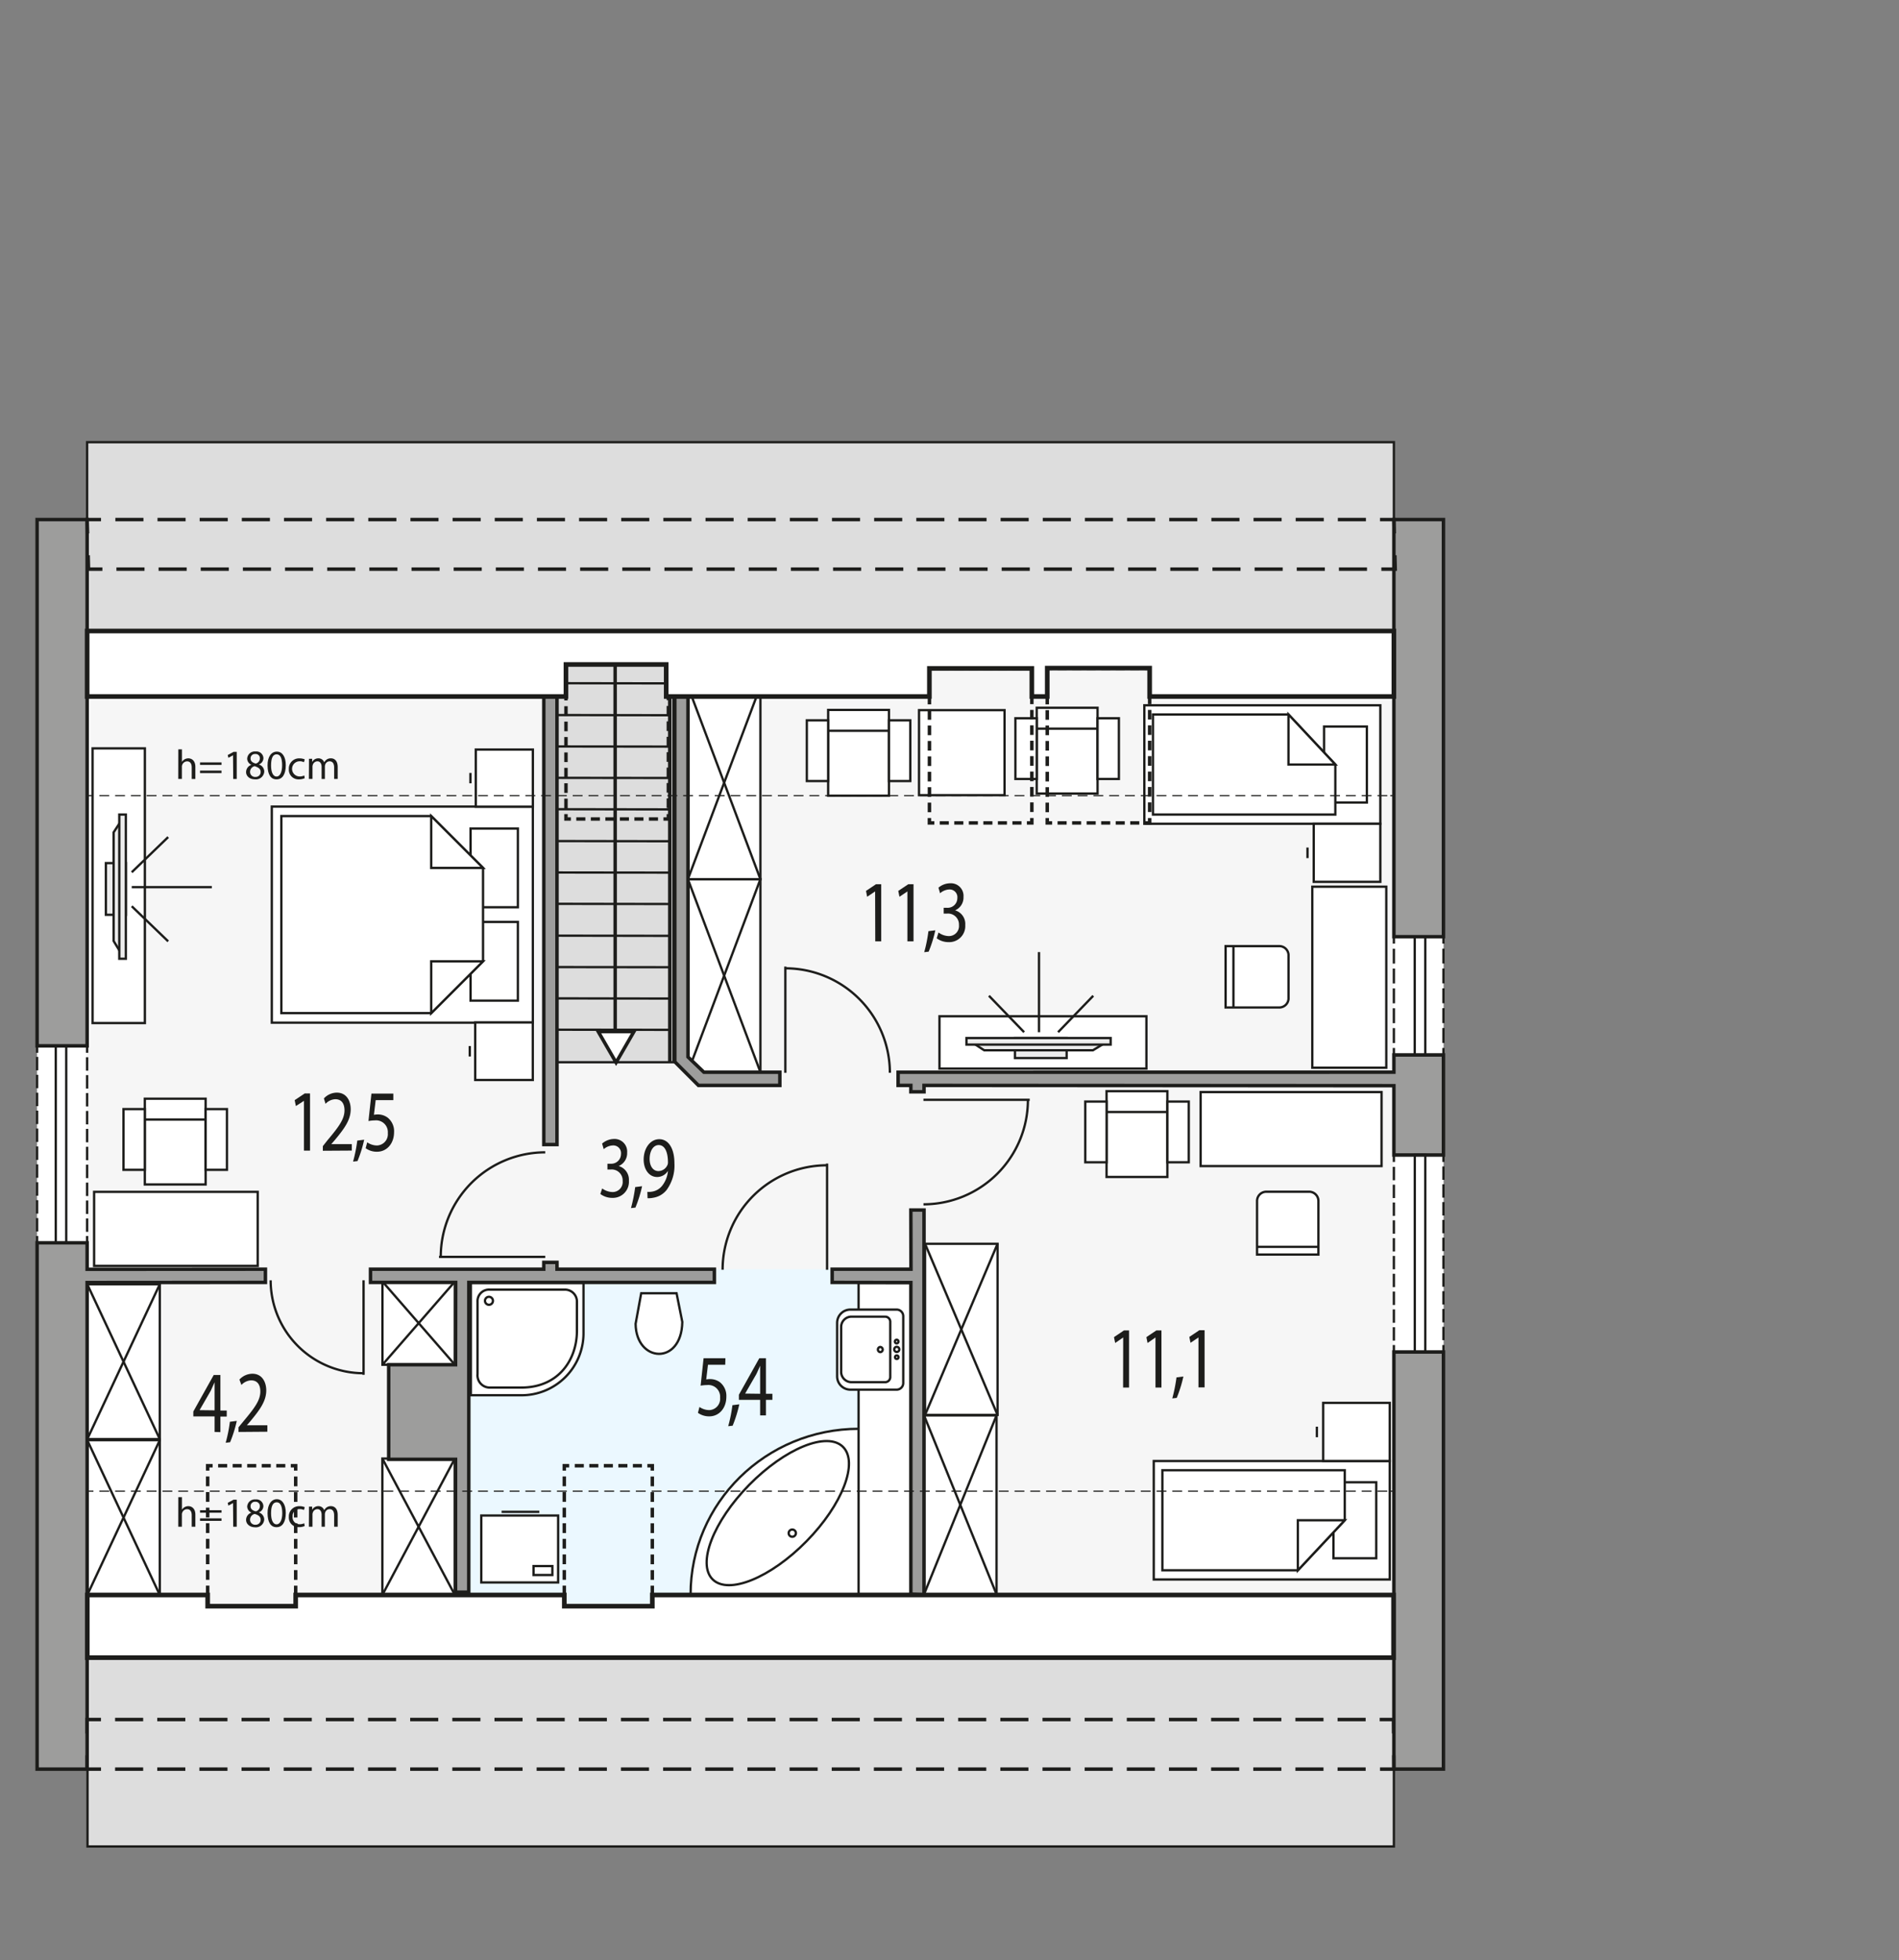 <svg xmlns="http://www.w3.org/2000/svg" viewBox="0 0 410.39 423.58"><rect x="0" y="0" width="410.39" height="423.58" fill="#808080" stroke="none"/><defs><style>.a{fill:#f6f6f6;}.b{fill:#ebf8ff;}.ag,.c,.j,.l,.n,.o,.z{fill:#fff;}.ac,.ad,.ae,.af,.ah,.ai,.d,.e,.f,.g,.h,.i,.k,.m,.t,.v,.w,.x{fill:none;}.aa,.ab,.ac,.ad,.ae,.af,.ag,.ah,.ai,.d,.e,.f,.g,.h,.i,.j,.k,.l,.m,.n,.o,.p,.q,.r,.s,.t,.u,.v,.w,.x,.z{stroke:#1d1d1b;}.aa,.ab,.ac,.ad,.d,.e,.f,.g,.h,.i,.n,.o,.p,.r,.s,.v,.w,.x,.z{stroke-miterlimit:10;}.aa,.ab,.d,.e,.f,.g,.h,.i,.j,.k,.l,.m,.n,.o,.p,.q{stroke-width:0.5px;}.e{stroke-dasharray:2.6 0.87;}.f{stroke-dasharray:2.9 0.97;}.g{stroke-dasharray:2.57 0.86;}.h{stroke-dasharray:3.22 1.07;}.i{stroke-dasharray:2.89 0.96;}.ae,.af,.ag,.ah,.ai,.j,.k,.l,.m,.q,.t,.u{stroke-miterlimit:22.93;}.ab,.ag,.j,.k,.s{fill-rule:evenodd;}.n{stroke-linecap:round;}.o,.z{stroke-linecap:square;}.p,.q{fill:#ddd;}.r,.s,.u{fill:#9d9d9c;}.ae,.af,.ah,.ai,.r,.s,.t,.u,.v,.w,.x,.z{stroke-width:0.75px;}.w{stroke-dasharray:6.07 3.04;}.x{stroke-dasharray:6.07 3.04;}.y{fill:#1d1d1b;}.aa,.ab{fill:#ececec;}.ac,.ad{stroke-width:0.25px;}.ad{stroke-dasharray:2.13 1.28;}.ae{stroke-dasharray:1.96 1.18;}.af{stroke-dasharray:2.08 1.25;}.ah{stroke-dasharray:1.96 1.18;}.ai{stroke-dasharray:2.11 1.26;}</style></defs><rect class="a" x="8.02" y="112.27" width="303.92" height="270.01"/><rect class="b" x="100.61" y="274.25" width="99.08" height="80.3"/><rect class="c" x="8.02" y="225.99" width="10.81" height="42.59"/><polyline class="d" points="18.83 267.08 18.83 268.58 17.33 268.58"/><line class="e" x1="16.47" y1="268.58" x2="9.95" y2="268.58"/><polyline class="d" points="9.52 268.58 8.02 268.58 8.02 267.08"/><line class="f" x1="8.02" y1="266.11" x2="8.02" y2="227.97"/><polyline class="d" points="8.02 227.49 8.02 225.99 9.52 225.99"/><line class="e" x1="10.39" y1="225.99" x2="16.9" y2="225.99"/><polyline class="d" points="17.33 225.99 18.83 225.99 18.83 227.49"/><line class="f" x1="18.83" y1="228.45" x2="18.83" y2="266.6"/><rect class="c" x="301.23" y="202.4" width="10.71" height="25.55"/><polyline class="d" points="311.94 226.45 311.94 227.95 310.44 227.95"/><line class="g" x1="309.59" y1="227.95" x2="303.16" y2="227.95"/><polyline class="d" points="302.73 227.95 301.23 227.95 301.23 226.45"/><line class="h" x1="301.23" y1="225.38" x2="301.23" y2="204.44"/><polyline class="d" points="301.23 203.9 301.23 202.4 302.73 202.4"/><line class="g" x1="303.59" y1="202.4" x2="310.01" y2="202.4"/><polyline class="d" points="310.44 202.4 311.94 202.4 311.94 203.9"/><line class="h" x1="311.94" y1="204.98" x2="311.94" y2="225.92"/><rect class="c" x="301.23" y="249.58" width="10.71" height="42.56"/><polyline class="d" points="311.94 290.64 311.94 292.14 310.44 292.14"/><line class="g" x1="309.59" y1="292.14" x2="303.16" y2="292.14"/><polyline class="d" points="302.73 292.14 301.23 292.14 301.23 290.64"/><line class="i" x1="301.23" y1="289.68" x2="301.23" y2="251.56"/><polyline class="d" points="301.23 251.08 301.23 249.58 302.73 249.58"/><line class="g" x1="303.59" y1="249.58" x2="310.01" y2="249.58"/><polyline class="d" points="310.44 249.58 311.94 249.58 311.94 251.08"/><line class="i" x1="311.94" y1="252.05" x2="311.94" y2="290.16"/><path class="j" d="M126.1,277.22H101.76v24.27h10.83a13.39,13.39,0,0,0,13.51-13.43Z"/><path class="j" d="M103.2,296.94V281.27a2.48,2.48,0,0,1,2.68-2.6H122a2.58,2.58,0,0,1,2.68,2.6v6.28c0,6.29-4,12.3-12.07,12.28h-6.71A2.64,2.64,0,0,1,103.2,296.94Z"/><path class="k" d="M105.67,280.22a.86.86,0,1,0,.86.86A.87.87,0,0,0,105.67,280.22Z"/><path class="j" d="M185.6,344.54l.06-35.8h-.06c-20.08,0-36.36,16-36.36,35.8Z"/><path class="k" d="M161.89,320.87c7.78-7.91,16.85-11.6,20.27-8.24s-.1,12.5-7.87,20.41-16.85,11.61-20.27,8.25S154.12,328.79,161.89,320.87Z"/><path class="k" d="M172,331.26a.78.78,0,1,0-.78.81A.79.79,0,0,0,172,331.26Z"/><rect class="l" x="104.01" y="327.48" width="16.61" height="14.46"/><rect class="m" x="115.3" y="338.4" width="4.07" height="1.93"/><line class="m" x1="116.55" y1="326.68" x2="108.4" y2="326.68"/><rect class="l" x="185.54" y="277.22" width="11.3" height="67.25"/><path class="j" d="M195.2,284.41v14.44a1.43,1.43,0,0,1-1.43,1.43h-10a2.87,2.87,0,0,1-2.86-2.86V285.84a2.87,2.87,0,0,1,2.86-2.86h10A1.43,1.43,0,0,1,195.2,284.41Z"/><path class="k" d="M192.39,285.67v11.82a1.11,1.11,0,0,1-1,1.17H183.9a2.24,2.24,0,0,1-2.12-2.34v-9.48a2.24,2.24,0,0,1,2.12-2.33h7.44A1.11,1.11,0,0,1,192.39,285.67Z"/><path class="k" d="M190.76,291.62a.55.55,0,0,1-.55.55.56.56,0,0,1,0-1.11A.56.56,0,0,1,190.76,291.62Z"/><path class="k" d="M194.35,291.58a.55.55,0,0,1-1.1,0,.55.55,0,0,1,1.1,0Z"/><path class="k" d="M194.18,293.27a.38.38,0,1,1-.76,0,.38.38,0,1,1,.76,0Z"/><path class="k" d="M194.17,289.88a.39.39,0,1,1-.39-.38A.38.38,0,0,1,194.17,289.88Z"/><path class="j" d="M147.45,285.65l-1.24-6.2h-7.64l-1.21,6.6C137.45,294.45,147.29,295.1,147.45,285.65Z"/><rect class="l" x="203.03" y="219.6" width="44.72" height="11.31"/><rect class="l" x="198.61" y="153.45" width="18.48" height="18.38"/><rect class="l" x="283.6" y="191.6" width="15.99" height="39.11"/><rect class="n" x="178.97" y="156.05" width="13.14" height="15.88"/><rect class="o" x="178.97" y="153.4" width="13.14" height="4.51"/><rect class="o" x="174.36" y="155.65" width="4.61" height="13.12"/><rect class="o" x="192.11" y="155.65" width="4.61" height="13.12"/><rect class="n" x="224.05" y="155.6" width="13.14" height="15.88"/><rect class="o" x="224.05" y="152.94" width="13.14" height="4.51"/><rect class="o" x="219.44" y="155.2" width="4.61" height="13.12"/><rect class="o" x="237.19" y="155.2" width="4.61" height="13.12"/><path class="j" d="M278.46,206.27v9.6a2,2,0,0,1-2,1.83H264.86V204.44h11.56A2,2,0,0,1,278.46,206.27Z"/><line class="l" x1="266.56" y1="204.27" x2="266.56" y2="217.53"/><rect class="l" x="148.66" y="189.97" width="15.67" height="41.7"/><line class="l" x1="148.66" y1="189.97" x2="164.33" y2="231.67"/><line class="l" x1="164.33" y1="189.97" x2="148.66" y2="231.67"/><rect class="l" x="247.3" y="152.4" width="51" height="25.6"/><rect class="l" x="286.14" y="156.99" width="9.25" height="16.42"/><polygon class="j" points="278.45 154.39 288.58 165.2 288.58 176.01 249.17 176.01 249.17 154.39 278.45 154.39"/><polygon class="j" points="278.45 154.38 278.45 165.2 288.58 165.2 278.45 154.38"/><rect class="l" x="283.91" y="178" width="14.39" height="12.55"/><line class="l" x1="282.56" y1="183.14" x2="282.56" y2="185.42"/><rect class="l" x="148.66" y="148.28" width="15.67" height="41.7"/><line class="l" x1="148.66" y1="148.28" x2="164.33" y2="189.98"/><line class="l" x1="164.33" y1="148.28" x2="148.66" y2="189.98"/><rect class="l" x="259.47" y="235.98" width="39.1" height="15.99"/><rect class="n" x="239.14" y="238.44" width="13.14" height="15.88"/><rect class="o" x="239.14" y="235.78" width="13.14" height="4.51"/><rect class="o" x="234.54" y="238.03" width="4.61" height="13.12"/><rect class="o" x="252.29" y="238.03" width="4.61" height="13.12"/><path class="j" d="M283.09,257.52h-9.6a2,2,0,0,0-1.83,2v11.57h13.26V259.56A2,2,0,0,0,283.09,257.52Z"/><line class="l" x1="285.09" y1="269.42" x2="271.83" y2="269.42"/><rect class="l" x="249.34" y="315.7" width="51" height="25.6"/><rect class="l" x="288.17" y="320.29" width="9.25" height="16.42"/><polygon class="j" points="280.48 339.31 290.61 328.5 290.61 317.69 251.2 317.69 251.2 339.31 280.48 339.31"/><polygon class="j" points="280.48 339.32 280.48 328.5 290.61 328.5 280.48 339.32"/><rect class="l" x="285.95" y="303.14" width="14.39" height="12.55"/><line class="l" x1="284.59" y1="310.56" x2="284.59" y2="308.28"/><rect class="l" x="199.69" y="305.84" width="15.67" height="38.66"/><line class="l" x1="199.69" y1="305.84" x2="215.36" y2="344.51"/><line class="l" x1="215.36" y1="305.84" x2="199.69" y2="344.51"/><rect class="l" x="199.91" y="268.76" width="15.67" height="36.99"/><line class="l" x1="199.91" y1="268.76" x2="215.58" y2="305.76"/><line class="l" x1="215.58" y1="268.76" x2="199.91" y2="305.76"/><rect class="l" x="20.01" y="161.71" width="11.3" height="59.36"/><rect class="l" x="20.34" y="257.54" width="35.35" height="15.99"/><polygon class="j" points="115.15 220.98 115.15 200.8 115.15 194.47 115.15 174.29 58.74 174.29 58.74 194.47 58.74 200.8 58.74 220.98 115.15 220.98"/><rect class="l" x="101.69" y="179.04" width="10.23" height="17"/><rect class="l" x="101.69" y="199.22" width="10.23" height="17"/><polygon class="j" points="93.19 176.34 104.39 187.54 104.39 198.74 104.39 198.74 104.39 207.72 93.19 218.92 60.8 218.92 60.8 198.74 60.8 196.53 60.8 176.34 93.19 176.34"/><polygon class="j" points="93.19 176.34 93.19 187.54 104.39 187.54 93.19 176.34"/><polygon class="j" points="93.19 218.93 93.19 207.72 104.39 207.72 93.19 218.93"/><rect class="l" x="102.7" y="220.94" width="12.44" height="12.43"/><line class="l" x1="101.52" y1="226.03" x2="101.52" y2="228.29"/><rect class="l" x="102.82" y="161.97" width="12.34" height="12.34"/><line class="l" x1="101.66" y1="167.02" x2="101.66" y2="169.26"/><rect class="n" x="31.3" y="240.06" width="13.14" height="15.88"/><rect class="o" x="31.3" y="237.41" width="13.14" height="4.51"/><rect class="o" x="26.69" y="239.66" width="4.61" height="13.12"/><rect class="o" x="44.44" y="239.66" width="4.61" height="13.12"/><rect class="l" x="18.86" y="277.51" width="15.67" height="33.45"/><line class="l" x1="18.86" y1="277.51" x2="34.53" y2="310.97"/><line class="l" x1="34.53" y1="277.51" x2="18.86" y2="310.97"/><rect class="l" x="18.86" y="311.2" width="15.67" height="33.45"/><line class="l" x1="18.86" y1="311.2" x2="34.53" y2="344.65"/><line class="l" x1="34.53" y1="311.2" x2="18.86" y2="344.65"/><rect class="l" x="82.63" y="315.17" width="15.67" height="29.47"/><line class="l" x1="82.63" y1="315.17" x2="98.3" y2="344.64"/><line class="l" x1="98.3" y1="315.17" x2="82.63" y2="344.64"/><rect class="l" x="82.65" y="276.92" width="15.67" height="17.98"/><line class="l" x1="82.65" y1="276.92" x2="98.31" y2="294.9"/><line class="l" x1="98.31" y1="276.92" x2="82.65" y2="294.9"/><rect class="p" x="18.83" y="95.55" width="282.4" height="40.79"/><rect class="p" x="18.91" y="358.2" width="282.32" height="40.79"/><rect class="q" x="120.37" y="137.72" width="25.17" height="91.81"/><rect class="r" x="8.02" y="112.27" width="10.81" height="113.72"/><polygon class="s" points="18.83 382.28 8.02 382.28 8.02 268.55 18.83 268.55 18.83 274.27 57.36 274.25 57.36 277.11 18.83 277.14 18.83 382.28"/><polygon class="s" points="154.38 277.11 101.32 277.11 101.3 344.04 98.45 344.04 98.45 315.34 84 315.34 84 294.89 98.45 294.89 98.48 277.11 80.07 277.11 80.07 274.25 117.51 274.25 117.52 272.78 120.37 272.78 120.38 274.25 154.38 274.25 154.38 277.11"/><rect class="r" x="117.52" y="150.5" width="2.85" height="96.82"/><polygon class="s" points="168.53 231.69 168.53 234.54 150.94 234.54 145.83 229.43 145.83 150.5 148.68 150.5 148.68 228.39 152.12 231.69 168.53 231.69"/><rect class="r" x="301.23" y="112.27" width="10.71" height="90.14"/><polygon class="s" points="311.94 249.58 301.23 249.58 301.23 234.6 199.69 234.54 199.69 235.92 196.84 235.92 196.84 234.54 194.09 234.54 194.09 231.69 301.23 231.68 301.23 227.95 311.94 227.95 311.94 249.58"/><rect class="r" x="301.23" y="292.14" width="10.71" height="90.13"/><polygon class="s" points="199.69 344.64 196.84 344.48 196.84 277.14 179.84 277.11 179.84 274.25 196.87 274.25 196.84 261.47 199.69 261.47 199.69 344.64"/><rect class="d" x="12.05" y="225.97" width="2.26" height="42.58"/><rect class="d" x="305.73" y="202.4" width="2.28" height="25.55"/><rect class="d" x="305.75" y="249.46" width="2.26" height="42.67"/><line class="m" x1="120.35" y1="215.73" x2="144.73" y2="215.77"/><line class="m" x1="120.37" y1="208.97" x2="144.74" y2="209"/><line class="m" x1="120.35" y1="202.18" x2="144.73" y2="202.22"/><line class="m" x1="120.35" y1="195.3" x2="144.73" y2="195.34"/><line class="m" x1="120.37" y1="188.53" x2="144.74" y2="188.56"/><line class="m" x1="120.35" y1="181.74" x2="144.73" y2="181.78"/><line class="m" x1="120.35" y1="174.86" x2="144.73" y2="174.9"/><line class="m" x1="120.37" y1="168.08" x2="144.74" y2="168.11"/><line class="m" x1="120.37" y1="161.3" x2="144.74" y2="161.33"/><line class="m" x1="120.37" y1="154.51" x2="144.74" y2="154.55"/><line class="m" x1="120.37" y1="147.63" x2="144.74" y2="147.67"/><line class="m" x1="120.33" y1="222.5" x2="144.71" y2="222.53"/><line class="t" x1="132.95" y1="229.43" x2="132.94" y2="143.92"/><line class="u" x1="144.74" y1="150.5" x2="144.75" y2="229.45"/><line class="m" x1="169.72" y1="231.82" x2="169.72" y2="208.86"/><path class="k" d="M192.31,231.81a22.59,22.59,0,0,0-22.59-22.57"/><line class="m" x1="178.74" y1="274.38" x2="178.74" y2="251.42"/><path class="k" d="M156.16,274.37a22.57,22.57,0,0,1,22.58-22.57"/><line class="m" x1="117.83" y1="271.59" x2="94.87" y2="271.59"/><path class="k" d="M117.83,249a22.6,22.6,0,0,0-22.58,22.59"/><line class="m" x1="199.56" y1="237.65" x2="222.53" y2="237.65"/><path class="k" d="M199.57,260.23a22.57,22.57,0,0,0,22.57-22.58"/><line class="m" x1="78.57" y1="276.65" x2="78.57" y2="297.07"/><path class="k" d="M58.49,276.66a20.08,20.08,0,0,0,20.08,20.07"/><polyline class="v" points="301.18 374.56 301.16 371.56 298.16 371.56"/><line class="w" x1="295.13" y1="371.56" x2="23.34" y2="371.56"/><polyline class="v" points="21.82 371.56 18.82 371.56 18.82 374.56"/><polyline class="v" points="18.83 379.28 18.83 382.28 21.83 382.28"/><line class="x" x1="24.87" y1="382.28" x2="296.71" y2="382.28"/><polyline class="v" points="298.23 382.28 301.23 382.28 301.21 379.28"/><polyline class="v" points="301.31 115.27 301.23 112.27 298.23 112.27"/><line class="x" x1="295.19" y1="112.27" x2="23.35" y2="112.27"/><polyline class="v" points="21.83 112.27 18.83 112.27 18.92 115.27"/><polyline class="v" points="19.05 119.98 19.13 122.98 22.13 122.98"/><line class="x" x1="25.16" y1="122.98" x2="297" y2="122.98"/><polyline class="v" points="298.52 122.98 301.52 122.98 301.44 119.98"/><path class="y" d="M38.53,161.92h.79v2.72h0a1.53,1.53,0,0,1,.57-.56,1.66,1.66,0,0,1,.81-.22c.58,0,1.52.36,1.52,1.86v2.6h-.79v-2.51c0-.7-.26-1.29-1-1.29a1.14,1.14,0,0,0-1.06.79.87.87,0,0,0-.06.38v2.63h-.79Z"/><path class="y" d="M43.23,165.28v-.54h4.64v.54Zm0,1.77v-.54h4.64v.54Z"/><path class="y" d="M50.36,163.2h0l-1,.55-.15-.6,1.28-.69h.67v5.86h-.76Z"/><path class="y" d="M53.18,166.83a1.68,1.68,0,0,1,1.16-1.57v0a1.46,1.46,0,0,1-.92-1.32,1.64,1.64,0,0,1,1.81-1.56,1.52,1.52,0,0,1,1.7,1.44,1.49,1.49,0,0,1-1,1.37v0a1.62,1.62,0,0,1,1.18,1.51,1.8,1.8,0,0,1-2,1.7C53.92,168.41,53.18,167.68,53.18,166.83Zm3.15,0c0-.71-.49-1-1.29-1.27a1.26,1.26,0,0,0-1,1.2,1.08,1.08,0,0,0,1.17,1.12A1.06,1.06,0,0,0,56.33,166.79Zm-2.18-2.92c0,.58.44.9,1.12,1.08a1.15,1.15,0,0,0,.89-1.06.91.91,0,0,0-1-1A.93.93,0,0,0,54.15,163.87Z"/><path class="y" d="M61.76,165.33c0,2-.74,3.08-2,3.08s-1.92-1.07-1.94-3,.85-3,2-3S61.76,163.46,61.76,165.33Zm-3.18.09c0,1.52.47,2.38,1.19,2.38s1.2-.94,1.2-2.44S60.6,163,59.78,163,58.58,163.82,58.58,165.42Z"/><path class="y" d="M65.85,168.15a2.9,2.9,0,0,1-1.26.26,2.08,2.08,0,0,1-2.17-2.23,2.21,2.21,0,0,1,2.34-2.31,2.77,2.77,0,0,1,1.1.22l-.18.62a1.8,1.8,0,0,0-.92-.21,1.64,1.64,0,0,0,0,3.28,2.24,2.24,0,0,0,1-.22Z"/><path class="y" d="M66.77,165.14c0-.45,0-.82,0-1.18h.69l0,.7h0a1.51,1.51,0,0,1,1.37-.8,1.29,1.29,0,0,1,1.23.87h0a2,2,0,0,1,.49-.57,1.53,1.53,0,0,1,1-.3c.58,0,1.43.38,1.43,1.89v2.57h-.77v-2.47c0-.84-.31-1.34-1-1.34a1,1,0,0,0-.93.72,1.18,1.18,0,0,0-.07.39v2.7H69.5V165.7c0-.69-.31-1.19-.91-1.19a1.06,1.06,0,0,0-1,.79,1,1,0,0,0-.06.39v2.63h-.78Z"/><path class="y" d="M46.37,309.42v-3.36H41.78V305l4.41-7.89h1.44v7.68H49v1.31H47.63v3.36Zm0-4.67v-4.13c0-.64,0-1.29,0-1.93h0c-.31.72-.55,1.25-.82,1.82l-2.42,4.2v0Z"/><path class="y" d="M48.77,311.76a31.4,31.4,0,0,0,.91-4.54l1.49-.19a27.38,27.38,0,0,1-1.44,4.61Z"/><path class="y" d="M51.54,309.42v-1l1.05-1.28c2.52-3,3.66-4.59,3.67-6.46,0-1.25-.48-2.41-2-2.41a3.05,3.05,0,0,0-2.09,1l-.43-1.17a3.87,3.87,0,0,1,2.8-1.26c2.12,0,3,1.83,3,3.59,0,2.28-1.32,4.13-3.4,6.63l-.79.92v0h4.43v1.39Z"/><polygon class="z" points="133.14 229.59 135.07 226.25 137 222.91 133.14 222.91 129.28 222.91 131.21 226.25 133.14 229.59"/><rect class="aa" x="22.88" y="186.5" width="4.33" height="11.17"/><polygon class="ab" points="26.38 177.06 24.56 179.85 24.56 203.34 26.38 206.34 26.38 177.06"/><rect class="aa" x="25.78" y="176.01" width="1.42" height="31.16"/><line class="aa" x1="28.47" y1="191.7" x2="45.78" y2="191.7"/><line class="aa" x1="28.47" y1="195.82" x2="36.34" y2="203.41"/><line class="aa" x1="36.34" y1="180.88" x2="28.47" y2="188.48"/><rect class="aa" x="219.34" y="224.3" width="11.17" height="4.33"/><polygon class="ab" points="209.9 225.13 212.69 226.95 236.19 226.95 239.18 225.13 209.9 225.13"/><rect class="aa" x="208.86" y="224.3" width="31.16" height="1.42"/><line class="aa" x1="224.54" y1="223.04" x2="224.54" y2="205.73"/><line class="aa" x1="228.66" y1="223.04" x2="236.26" y2="215.17"/><line class="aa" x1="213.72" y1="215.17" x2="221.32" y2="223.04"/><path class="y" d="M38.53,323.51h.79v2.72h0a1.53,1.53,0,0,1,.57-.56,1.66,1.66,0,0,1,.81-.22c.58,0,1.52.36,1.52,1.86v2.59h-.79v-2.5c0-.7-.26-1.29-1-1.29a1.12,1.12,0,0,0-1.06.79.87.87,0,0,0-.06.38v2.62h-.79Z"/><path class="y" d="M43.23,326.87v-.54h4.64v.54Zm0,1.76v-.54h4.64v.54Z"/><path class="y" d="M50.36,324.79h0l-1,.55-.15-.6,1.28-.69h.67v5.85h-.76Z"/><path class="y" d="M53.18,328.42a1.68,1.68,0,0,1,1.16-1.57v0a1.47,1.47,0,0,1-.92-1.32A1.64,1.64,0,0,1,55.22,324a1.51,1.51,0,0,1,1.7,1.44,1.49,1.49,0,0,1-1,1.37v0a1.62,1.62,0,0,1,1.18,1.51,1.8,1.8,0,0,1-2,1.7C53.92,330,53.18,329.27,53.18,328.42Zm3.15,0c0-.71-.49-1.05-1.29-1.28a1.28,1.28,0,0,0-1,1.21,1.08,1.08,0,0,0,1.17,1.12A1.06,1.06,0,0,0,56.33,328.38Zm-2.18-2.92c0,.58.44.9,1.12,1.08a1.16,1.16,0,0,0,.89-1.07.91.91,0,0,0-1-1A.93.93,0,0,0,54.15,325.46Z"/><path class="y" d="M61.76,326.91c0,2-.74,3.09-2,3.09s-1.92-1.07-1.94-3,.85-3.05,2-3.05S61.76,325.05,61.76,326.91Zm-3.18.1c0,1.52.47,2.38,1.19,2.38S61,328.45,61,327s-.37-2.38-1.19-2.38S58.58,325.41,58.58,327Z"/><path class="y" d="M65.85,329.74a2.93,2.93,0,0,1-1.26.25,2.07,2.07,0,0,1-2.17-2.22,2.21,2.21,0,0,1,2.34-2.31,2.61,2.61,0,0,1,1.1.22l-.18.61a1.93,1.93,0,0,0-.92-.2,1.5,1.5,0,0,0-1.53,1.64,1.49,1.49,0,0,0,1.51,1.63,2.25,2.25,0,0,0,1-.21Z"/><path class="y" d="M66.77,326.73c0-.45,0-.82,0-1.18h.69l0,.7h0a1.49,1.49,0,0,1,1.37-.8,1.29,1.29,0,0,1,1.23.87h0a2,2,0,0,1,.49-.57,1.53,1.53,0,0,1,1-.3c.58,0,1.43.38,1.43,1.89v2.56h-.77v-2.46c0-.84-.31-1.34-1-1.34a1,1,0,0,0-.93.72,1.13,1.13,0,0,0-.07.39v2.69H69.5v-2.61c0-.69-.31-1.19-.91-1.19a1.06,1.06,0,0,0-1,.79,1,1,0,0,0-.06.39v2.62h-.78Z"/><line class="ac" x1="19.13" y1="322.22" x2="20.19" y2="322.22"/><line class="ad" x1="21.47" y1="322.22" x2="299.82" y2="322.22"/><line class="ac" x1="300.46" y1="322.22" x2="301.52" y2="322.22"/><polyline class="t" points="248.45 176.76 248.45 177.82 247.39 177.82"/><line class="ae" x1="246.21" y1="177.82" x2="227.97" y2="177.82"/><polyline class="t" points="227.38 177.82 226.32 177.82 226.32 176.76"/><line class="af" x1="226.32" y1="175.51" x2="226.32" y2="146.12"/><polyline class="t" points="226.32 145.49 226.32 144.43 227.38 144.43"/><line class="ae" x1="228.56" y1="144.43" x2="246.8" y2="144.43"/><polyline class="t" points="247.39 144.43 248.45 144.43 248.45 145.49"/><line class="af" x1="248.45" y1="146.74" x2="248.45" y2="176.14"/><polyline class="t" points="222.99 176.76 222.99 177.82 221.92 177.82"/><line class="ae" x1="220.75" y1="177.82" x2="202.51" y2="177.82"/><polyline class="t" points="201.92 177.82 200.85 177.82 200.85 176.76"/><line class="af" x1="200.86" y1="175.51" x2="200.86" y2="146.12"/><polyline class="t" points="200.85 145.49 200.85 144.43 201.92 144.43"/><line class="ae" x1="203.1" y1="144.43" x2="221.34" y2="144.43"/><polyline class="t" points="221.92 144.43 222.99 144.43 222.99 145.49"/><line class="af" x1="222.99" y1="146.74" x2="222.99" y2="176.14"/><polyline class="t" points="144.44 175.91 144.44 176.97 143.38 176.97"/><line class="ae" x1="142.2" y1="176.97" x2="123.96" y2="176.97"/><polyline class="t" points="123.37 176.97 122.31 176.97 122.31 175.91"/><line class="af" x1="122.31" y1="174.66" x2="122.31" y2="145.26"/><polyline class="t" points="122.31 144.64 122.31 143.58 123.37 143.58"/><line class="ae" x1="124.55" y1="143.58" x2="142.79" y2="143.58"/><polyline class="t" points="143.38 143.58 144.44 143.58 144.44 144.64"/><line class="af" x1="144.44" y1="145.89" x2="144.44" y2="175.28"/><line class="ac" x1="19.13" y1="171.93" x2="20.19" y2="171.93"/><line class="ad" x1="21.47" y1="171.93" x2="299.82" y2="171.93"/><line class="ac" x1="300.46" y1="171.93" x2="301.52" y2="171.93"/><path class="y" d="M65.69,237.87h0L63.94,239l-.26-1.28,2.16-1.44H67v12.35H65.69Z"/><path class="y" d="M69.77,248.66v-1l1-1.27c2.53-3,3.67-4.6,3.68-6.46,0-1.25-.48-2.41-2-2.41a3.08,3.08,0,0,0-2.1,1L70,237.35a3.84,3.84,0,0,1,2.79-1.25c2.13,0,3,1.82,3,3.59,0,2.28-1.32,4.12-3.41,6.63l-.79.91v0h4.44v1.39Z"/><path class="y" d="M76.3,251a31.13,31.13,0,0,0,.91-4.54l1.49-.19a27.23,27.23,0,0,1-1.44,4.62Z"/><path class="y" d="M85,237.72H81.19l-.38,3.17a4.15,4.15,0,0,1,.81-.08,3.53,3.53,0,0,1,2.13.67,3.75,3.75,0,0,1,1.41,3.17c0,2.41-1.53,4.22-3.68,4.22a4.1,4.1,0,0,1-2.46-.76l.34-1.28a3.7,3.7,0,0,0,2.11.69,2.44,2.44,0,0,0,2.34-2.68A2.54,2.54,0,0,0,81,242.1a7.72,7.72,0,0,0-1.37.14l.64-5.93H85Z"/><path class="y" d="M130.14,256.8a3.88,3.88,0,0,0,2.19.78,2.17,2.17,0,0,0,2.23-2.4,2.36,2.36,0,0,0-2.55-2.47h-.74v-1.25H132a2.09,2.09,0,0,0,2.2-2.09,1.66,1.66,0,0,0-1.73-1.86,3.15,3.15,0,0,0-2,.81l-.35-1.21a4,4,0,0,1,2.58-1,2.72,2.72,0,0,1,2.83,2.94,3,3,0,0,1-1.83,2.91v0a3.06,3.06,0,0,1,2.21,3.17,3.47,3.47,0,0,1-3.6,3.71,4.27,4.27,0,0,1-2.57-.84Z"/><path class="y" d="M136.36,261.05a34,34,0,0,0,.91-4.54l1.49-.19a27.23,27.23,0,0,1-1.44,4.62Z"/><path class="y" d="M139.9,257.54a4.27,4.27,0,0,0,1.08-.06,3.47,3.47,0,0,0,2.07-1.2,6,6,0,0,0,1.3-3.28h0a2.73,2.73,0,0,1-2.33,1.33c-1.78,0-2.92-1.67-2.92-3.78,0-2.34,1.36-4.39,3.38-4.39s3.27,2.05,3.27,5.2a8.93,8.93,0,0,1-1.71,5.8,4.58,4.58,0,0,1-2.87,1.65,4.76,4.76,0,0,1-1.23.1Zm.49-7.11c0,1.54.74,2.62,1.9,2.62a2.15,2.15,0,0,0,1.94-1.29,1.25,1.25,0,0,0,.12-.6c0-2.11-.62-3.73-2-3.73C141.19,247.43,140.39,248.69,140.39,250.43Z"/><path class="y" d="M189.12,192.62h0l-1.72,1.16-.25-1.27,2.15-1.44h1.14v12.34h-1.29Z"/><path class="y" d="M196.1,192.62h0l-1.72,1.16-.26-1.27,2.16-1.44h1.14v12.34H196.1Z"/><path class="y" d="M199.73,205.75a31.13,31.13,0,0,0,.91-4.54l1.49-.19a26.91,26.91,0,0,1-1.44,4.62Z"/><path class="y" d="M202.82,201.49a3.81,3.81,0,0,0,2.19.78,2.17,2.17,0,0,0,2.23-2.39,2.36,2.36,0,0,0-2.55-2.47h-.75v-1.25h.75a2.09,2.09,0,0,0,2.2-2.09,1.67,1.67,0,0,0-1.73-1.87,3.21,3.21,0,0,0-2,.82l-.35-1.21a4,4,0,0,1,2.59-.95,2.72,2.72,0,0,1,2.82,2.94,3,3,0,0,1-1.82,2.91v0a3.05,3.05,0,0,1,2.2,3.17,3.47,3.47,0,0,1-3.6,3.7,4.3,4.3,0,0,1-2.57-.83Z"/><path class="y" d="M242.73,289h0L241,290.2l-.26-1.27,2.16-1.45H244v12.35h-1.29Z"/><path class="y" d="M249.71,289h0L248,290.2l-.26-1.27,2.16-1.45H251v12.35h-1.29Z"/><path class="y" d="M253.34,302.17a34,34,0,0,0,.91-4.54l1.49-.19a27.83,27.83,0,0,1-1.44,4.62Z"/><path class="y" d="M259,289h0l-1.72,1.16-.26-1.27,2.16-1.45h1.14v12.35H259Z"/><path class="y" d="M156.73,294.9H153l-.38,3.17a4.19,4.19,0,0,1,.81-.07,3.58,3.58,0,0,1,2.13.66,3.77,3.77,0,0,1,1.41,3.17c0,2.42-1.54,4.22-3.68,4.22a4.1,4.1,0,0,1-2.46-.76l.33-1.27a3.82,3.82,0,0,0,2.12.68,2.44,2.44,0,0,0,2.34-2.68,2.54,2.54,0,0,0-2.84-2.73,7.85,7.85,0,0,0-1.37.13l.64-5.93h4.72Z"/><path class="y" d="M157.37,308.18a31.13,31.13,0,0,0,.91-4.54l1.49-.19a27.83,27.83,0,0,1-1.44,4.62Z"/><path class="y" d="M164.27,305.84v-3.36h-4.59v-1.1l4.41-7.89h1.44v7.68h1.39v1.31h-1.39v3.36Zm0-4.67v-4.12c0-.65,0-1.3,0-1.94h0c-.3.72-.55,1.25-.82,1.82l-2.42,4.2v0Z"/><polygon class="ag" points="140.97 344.65 140.97 347.07 121.95 347.07 121.95 344.65 63.9 344.65 63.9 347.07 44.88 347.07 44.88 344.65 18.86 344.65 18.86 358.19 301.16 358.19 301.16 344.65 140.97 344.65"/><polyline class="t" points="63.9 317.78 63.9 316.72 62.84 316.72"/><line class="ah" x1="61.66" y1="316.72" x2="46.54" y2="316.72"/><polyline class="t" points="45.95 316.72 44.88 316.72 44.88 317.78"/><line class="ai" x1="44.88" y1="319.04" x2="44.88" y2="345.38"/><polyline class="t" points="44.88 346.01 44.88 347.07 45.95 347.07"/><line class="ah" x1="47.12" y1="347.07" x2="62.25" y2="347.07"/><polyline class="t" points="62.84 347.07 63.9 347.07 63.9 346.01"/><line class="ai" x1="63.9" y1="344.75" x2="63.9" y2="318.41"/><polyline class="t" points="140.97 317.78 140.97 316.72 139.9 316.72"/><line class="ah" x1="138.73" y1="316.72" x2="123.6" y2="316.72"/><polyline class="t" points="123.01 316.72 121.95 316.72 121.95 317.78"/><line class="ai" x1="121.95" y1="319.04" x2="121.95" y2="345.38"/><polyline class="t" points="121.95 346.01 121.95 347.07 123.01 347.07"/><line class="ah" x1="124.19" y1="347.07" x2="139.31" y2="347.07"/><polyline class="t" points="139.9 347.07 140.97 347.07 140.97 346.01"/><line class="ai" x1="140.97" y1="344.75" x2="140.97" y2="318.41"/><polygon class="ag" points="18.83 136.35 18.83 150.5 122.31 150.5 122.31 143.58 143.97 143.58 143.97 150.5 200.85 150.5 200.85 144.43 222.99 144.43 222.99 150.5 226.32 150.5 226.32 144.37 248.45 144.37 248.45 150.5 301.23 150.5 301.23 136.35 18.83 136.35"/></svg>